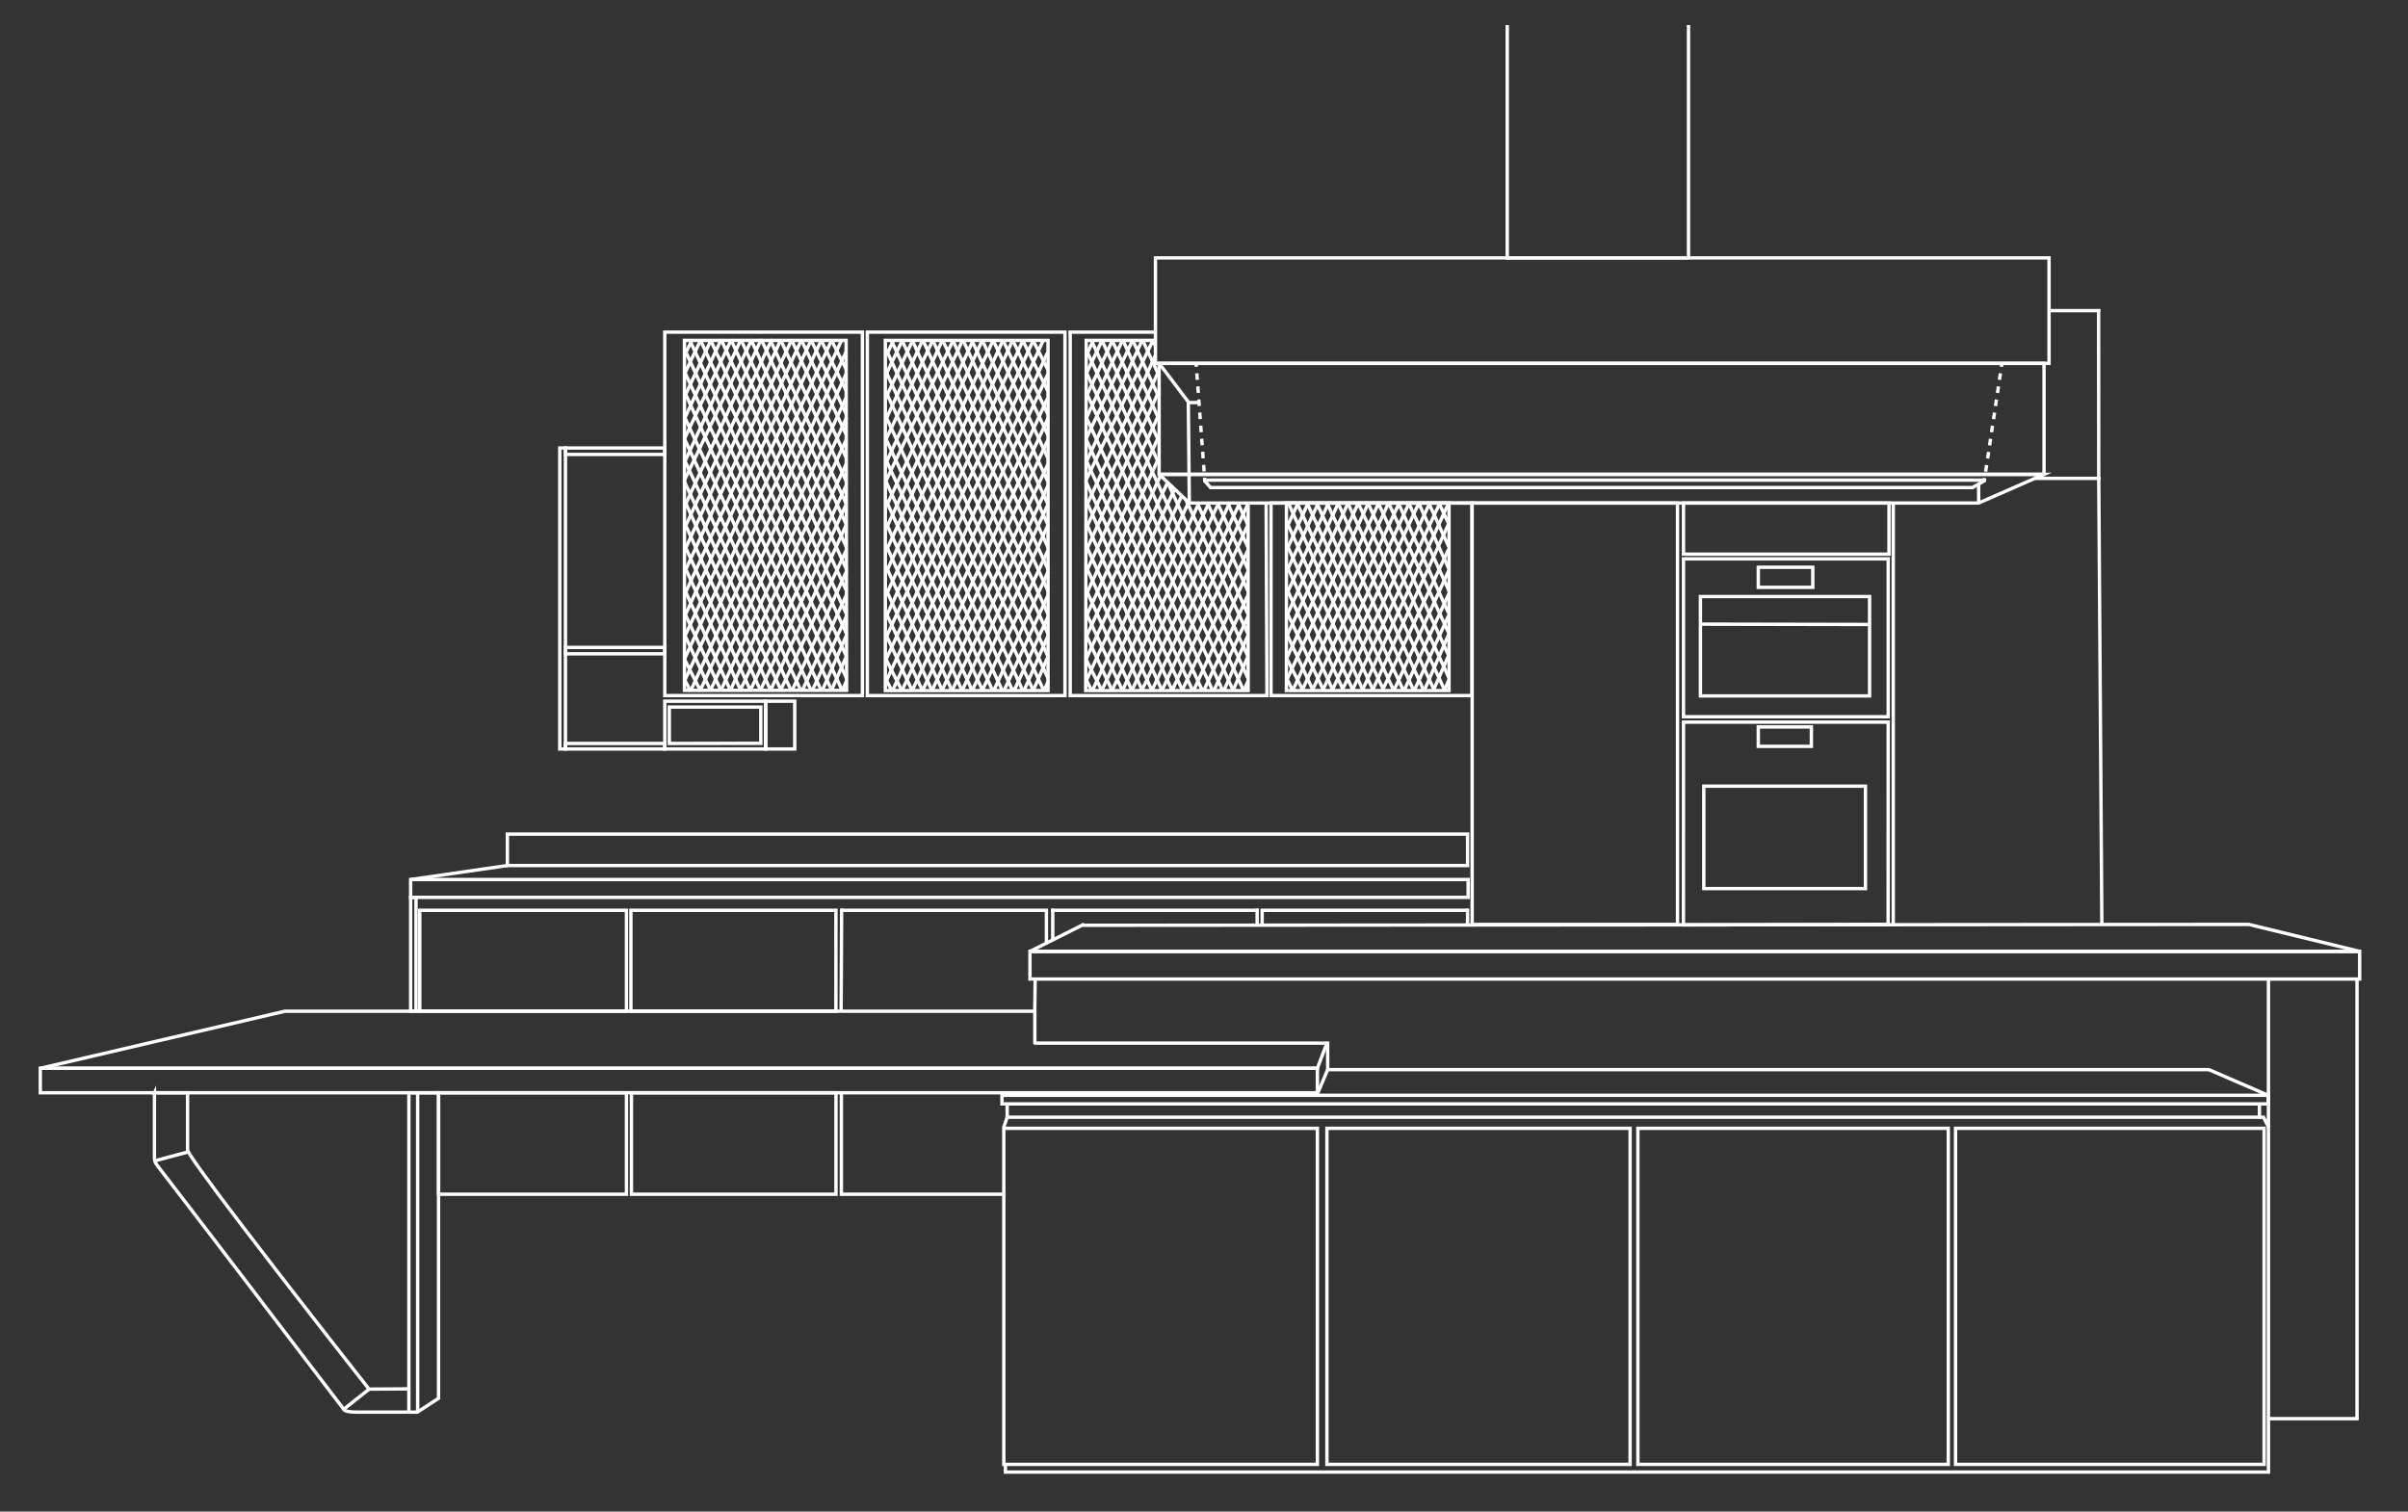 <svg xmlns="http://www.w3.org/2000/svg" xmlns:xlink="http://www.w3.org/1999/xlink" id="kitchen-1" viewBox="0 0 356.14 223.59"><rect x="0" y="0" width="356.14" height="223.59" fill="#333333" stroke="none"/><defs><style>      .cls-1, .cls-2, .cls-3, .cls-4 {        fill: none;      }      .cls-5 {        clip-path: url(#clippath);      }      .cls-2 {        stroke-dasharray: 0 0 .97 .97;      }      .cls-2, .cls-3, .cls-4 {        stroke: #fff;        stroke-miterlimit: 10;        stroke-width: .5px;      }      .cls-6 {        clip-path: url(#clippath-1);      }      .cls-3 {        stroke-dasharray: 0 0 .98 .98;      }    </style><clipPath id="clippath"><polyline class="cls-1" points="171.5 70.22 175.9 74.41 184.6 74.41 184.6 103.34 159.68 103.59 160.23 49.92 167.22 47.09 170.89 47.09 170.89 53.75 171.43 53.75 171.5 70.22"></polyline></clipPath><clipPath id="clippath-1"><polygon class="cls-1" points="189.5 105.16 189.63 74.39 214.96 74.41 214.91 103.59 189.5 105.16"></polygon></clipPath></defs><rect class="cls-4" x="5.96" y="158.02" width="188.88" height="3.62"></rect><path class="cls-4" d="m196.23,154.3h-43.17s-.01,0-.01-.01v-4.7s0-.01-.01-.01H42.15s0,0,0,0l-36.08,8.42s-.01.02,0,.02h188.76s0,0,.01,0l1.4-3.7s0-.02-.01-.02Z"></path><line class="cls-4" x1="196.36" y1="158.22" x2="196.36" y2="154.06"></line><line class="cls-4" x1="194.86" y1="161.78" x2="196.39" y2="158.14"></line><rect class="cls-4" x="152.33" y="140.74" width="196.66" height="4.08"></rect><line class="cls-4" x1="348.6" y1="144.82" x2="348.6" y2="209.85"></line><line class="cls-4" x1="335.3" y1="209.85" x2="348.84" y2="209.85"></line><rect class="cls-4" x="148.46" y="166.9" width="46.38" height="49.71"></rect><rect class="cls-4" x="196.25" y="166.9" width="44.84" height="49.71"></rect><rect class="cls-4" x="242.24" y="166.9" width="45.91" height="49.71"></rect><rect class="cls-4" x="289.22" y="166.9" width="45.64" height="49.71"></rect><rect class="cls-4" x="148.19" y="162.02" width="187.27" height="1.27"></rect><line class="cls-4" x1="196.36" y1="158.22" x2="326.76" y2="158.22"></line><line class="cls-4" x1="326.65" y1="158.2" x2="335.46" y2="162.02"></line><line class="cls-4" x1="334.17" y1="163.37" x2="334.17" y2="165.4"></line><line class="cls-4" x1="148.96" y1="165.26" x2="148.96" y2="163.29"></line><line class="cls-4" x1="148.72" y1="165.26" x2="334.42" y2="165.26"></line><line class="cls-4" x1="148.46" y1="166.73" x2="148.96" y2="165.26"></line><line class="cls-4" x1="334.92" y1="165.26" x2="334.1" y2="165.26"></line><line class="cls-4" x1="335.53" y1="166.73" x2="334.69" y2="165.13"></line><line class="cls-4" x1="335.5" y1="144.82" x2="335.5" y2="217.67"></line><line class="cls-4" x1="148.46" y1="217.75" x2="335.75" y2="217.75"></line><line class="cls-4" x1="148.7" y1="217.65" x2="148.7" y2="216.57"></line><path class="cls-4" d="m22.84,161.64c0,9.74,0,8.31,0,9.25s-.05.95,1.03,2.3,26.96,35.26,26.96,35.26c0,0,0,.43,1.95.43h8.96l3.12-2.04v-45.2h-4.39v43.8l-5.89.04s-26.84-34.08-26.84-35.4v-8.44h-4.9Z"></path><line class="cls-4" x1="60.47" y1="208.93" x2="60.47" y2="205.69"></line><line class="cls-4" x1="61.77" y1="161.64" x2="61.77" y2="208.89"></line><line class="cls-4" x1="22.89" y1="171.71" x2="27.87" y2="170.38"></line><line class="cls-4" x1="50.83" y1="208.46" x2="54.59" y2="205.48"></line><path class="cls-4" d="m160.03,136.87l172.57-.13s0,0,0,0l16.31,3.97s0,.02,0,.02h-196.54s-.01-.01,0-.02l7.66-3.85s0,0,0,0Z"></path><line class="cls-4" x1="153.04" y1="149.58" x2="153.1" y2="144.82"></line><rect class="cls-4" x="60.73" y="130.1" width="156.4" height="2.64"></rect><rect class="cls-4" x="60.73" y="132.74" width=".8" height="16.83"></rect><rect class="cls-4" x="62.08" y="134.65" width="30.57" height="14.92"></rect><rect class="cls-4" x="93.31" y="134.65" width="30.32" height="14.92"></rect><line class="cls-4" x1="124.4" y1="134.65" x2="155" y2="134.65"></line><line class="cls-4" x1="124.4" y1="149.57" x2="124.48" y2="134.39"></line><line class="cls-4" x1="154.76" y1="134.65" x2="154.76" y2="139.54"></line><line class="cls-4" x1="155.7" y1="138.98" x2="155.7" y2="134.43"></line><line class="cls-4" x1="155.45" y1="134.65" x2="186.18" y2="134.65"></line><line class="cls-4" x1="185.93" y1="136.85" x2="185.93" y2="134.41"></line><line class="cls-4" x1="186.67" y1="134.84" x2="186.67" y2="136.69"></line><line class="cls-4" x1="186.42" y1="134.65" x2="217.13" y2="134.65"></line><line class="cls-4" x1="217.05" y1="136.75" x2="217.05" y2="134.41"></line><rect class="cls-4" x="75.04" y="123.38" width="142.01" height="4.65"></rect><line class="cls-4" x1="60.73" y1="130.1" x2="75.04" y2="128.03"></line><rect class="cls-4" x="98.32" y="103.72" width="14.93" height="7.07"></rect><rect class="cls-4" x="113.24" y="103.72" width="4.3" height="7.07"></rect><polygon class="cls-4" points="98.99 109.97 98.99 104.59 112.52 104.59 112.52 109.95 98.99 109.97"></polygon><rect class="cls-4" x="98.32" y="49.13" width="29.23" height="53.76"></rect><rect class="cls-4" x="128.28" y="49.13" width="29.23" height="53.76"></rect><rect class="cls-4" x="170.89" y="38.15" width="132.16" height="15.6"></rect><rect class="cls-4" x="171.43" y="53.75" width="130.88" height="16.41"></rect><path class="cls-4" d="m175.9,74.41h116.74l9.65-4.24s0,0,0,0h-130.76s-.05.04-.02.06l4.4,4.19Z"></path><line class="cls-4" x1="175.75" y1="59.45" x2="175.9" y2="74.41"></line><g><line class="cls-4" x1="176.9" y1="53.75" x2="176.93" y2="54.25"></line><line class="cls-2" x1="177.01" y1="55.22" x2="178.12" y2="70.19"></line><line class="cls-4" x1="178.16" y1="70.67" x2="178.19" y2="71.17"></line></g><line class="cls-4" x1="177.95" y1="71.02" x2="293.7" y2="71.02"></line><polyline class="cls-4" points="293.58 71.07 291.73 72.12 179.03 72.12 178.12 71.07"></polyline><g><line class="cls-4" x1="296.08" y1="53.75" x2="296" y2="54.25"></line><line class="cls-3" x1="295.86" y1="55.22" x2="293.6" y2="70.25"></line><line class="cls-4" x1="293.53" y1="70.73" x2="293.45" y2="71.23"></line></g><polyline class="cls-4" points="222.92 3.71 222.92 38.15 249.73 38.15"></polyline><rect class="cls-4" x="217.73" y="74.41" width="30.37" height="62.34"></rect><rect class="cls-4" x="248.99" y="74.41" width="30.39" height="7.56"></rect><rect class="cls-4" x="248.99" y="82.67" width="30.27" height="23.35"></rect><rect class="cls-4" x="251.49" y="88.24" width="25.02" height="14.7"></rect><line class="cls-4" x1="251.49" y1="92.32" x2="276.51" y2="92.37"></line><rect class="cls-4" x="260.05" y="83.91" width="8.06" height="2.97"></rect><rect class="cls-4" x="260.05" y="107.53" width="7.85" height="2.87"></rect><rect class="cls-4" x="251.99" y="116.29" width="23.91" height="15.15"></rect><polygon class="cls-4" points="248.99 106.82 279.26 106.82 279.25 136.75 248.98 136.81 248.99 106.82"></polygon><line class="cls-4" x1="280.01" y1="74.41" x2="280.01" y2="136.79"></line><line class="cls-4" x1="300.95" y1="70.76" x2="310.65" y2="70.76"></line><line class="cls-4" x1="310.86" y1="136.76" x2="310.4" y2="70.52"></line><line class="cls-4" x1="303.04" y1="45.95" x2="310.63" y2="45.95"></line><line class="cls-4" x1="310.4" y1="70.52" x2="310.38" y2="45.72"></line><line class="cls-4" x1="170.89" y1="49.13" x2="158.02" y2="49.13"></line><line class="cls-4" x1="158.03" y1="102.89" x2="187.38" y2="102.89"></line><line class="cls-4" x1="158.28" y1="102.71" x2="158.28" y2="49.13"></line><line class="cls-4" x1="187.26" y1="74.41" x2="187.38" y2="103.14"></line><rect class="cls-4" x="187.98" y="74.41" width="29.72" height="28.48"></rect><polygon class="cls-4" points="101.23 50.35 125.14 50.35 125.21 102.12 101.23 102.12 101.23 50.35"></polygon><rect class="cls-4" x="130.94" y="50.35" width="24.06" height="51.8"></rect><polyline class="cls-4" points="170.89 50.35 160.65 50.35 160.57 102.15 184.6 102.15 184.6 74.41"></polyline><rect class="cls-4" x="190.26" y="74.41" width="24.05" height="27.74"></rect><g class="cls-5"><g><g><line class="cls-4" x1="182.36" y1="50.37" x2="184.53" y2="54.64"></line><line class="cls-4" x1="180.84" y1="50.37" x2="184.54" y2="57.82"></line><line class="cls-4" x1="179.35" y1="50.31" x2="184.54" y2="61.26"></line><line class="cls-4" x1="177.91" y1="50.31" x2="184.56" y2="64.34"></line><line class="cls-4" x1="176.46" y1="50.31" x2="184.55" y2="67.76"></line><line class="cls-4" x1="174.85" y1="50.31" x2="184.55" y2="71.24"></line><line class="cls-4" x1="173.25" y1="50.21" x2="184.55" y2="74.58"></line><line class="cls-4" x1="171.96" y1="50.21" x2="184.56" y2="77.63"></line><line class="cls-4" x1="170.44" y1="50.21" x2="184.57" y2="80.95"></line><line class="cls-4" x1="168.95" y1="50.21" x2="184.59" y2="84.26"></line><line class="cls-4" x1="167.47" y1="50.21" x2="184.59" y2="87.47"></line><line class="cls-4" x1="166.02" y1="50.21" x2="184.54" y2="90.78"></line><line class="cls-4" x1="164.5" y1="50.37" x2="184.58" y2="93.79"></line><line class="cls-4" x1="162.99" y1="50.37" x2="184.57" y2="97.09"></line><line class="cls-4" x1="161.42" y1="50.37" x2="184.59" y2="100.35"></line><line class="cls-4" x1="160.62" y1="51.66" x2="183.95" y2="102.18"></line><line class="cls-4" x1="160.62" y1="54.97" x2="182.4" y2="102.14"></line><line class="cls-4" x1="160.62" y1="57.96" x2="180.83" y2="102.14"></line><line class="cls-4" x1="160.62" y1="61.64" x2="179.35" y2="102.14"></line><line class="cls-4" x1="160.62" y1="64.94" x2="177.85" y2="102.2"></line><line class="cls-4" x1="160.62" y1="68.04" x2="176.39" y2="102.14"></line><line class="cls-4" x1="160.57" y1="71.15" x2="174.9" y2="102.14"></line><line class="cls-4" x1="160.57" y1="73.92" x2="173.36" y2="102.14"></line><line class="cls-4" x1="160.62" y1="77.32" x2="171.86" y2="102.14"></line><line class="cls-4" x1="160.62" y1="80.62" x2="170.37" y2="102.14"></line><line class="cls-4" x1="160.62" y1="83.76" x2="168.91" y2="102.07"></line><line class="cls-4" x1="160.62" y1="87.17" x2="167.41" y2="102.14"></line><line class="cls-4" x1="160.62" y1="90.64" x2="166.01" y2="102.14"></line><line class="cls-4" x1="160.62" y1="93.88" x2="164.47" y2="102.14"></line><line class="cls-4" x1="160.62" y1="97.52" x2="162.96" y2="102.14"></line><line class="cls-4" x1="160.63" y1="100.52" x2="161.53" y2="102.28"></line></g><g><line class="cls-4" x1="184.58" y1="93.97" x2="181.05" y2="102.07"></line><line class="cls-4" x1="184.57" y1="97.09" x2="182.4" y2="102.07"></line><line class="cls-4" x1="184.59" y1="100.73" x2="184.01" y2="102.07"></line><line class="cls-4" x1="184.56" y1="91.21" x2="179.5" y2="102.23"></line><line class="cls-4" x1="184.58" y1="88.01" x2="178.04" y2="102.14"></line><line class="cls-4" x1="184.59" y1="84.5" x2="176.54" y2="102.13"></line><line class="cls-4" x1="184.54" y1="81.44" x2="174.92" y2="101.95"></line><line class="cls-4" x1="184.56" y1="77.63" x2="173.36" y2="102.14"></line><line class="cls-4" x1="184.55" y1="74.58" x2="171.86" y2="102.14"></line><line class="cls-4" x1="184.54" y1="71.84" x2="170.37" y2="102.14"></line><line class="cls-4" x1="184.55" y1="68.63" x2="168.91" y2="102.07"></line><line class="cls-4" x1="184.55" y1="65.06" x2="167.41" y2="102.14"></line><line class="cls-4" x1="184.59" y1="61.78" x2="166.01" y2="102.14"></line><line class="cls-4" x1="184.54" y1="58.82" x2="164.47" y2="102.14"></line><line class="cls-4" x1="184.53" y1="55.32" x2="162.96" y2="102.14"></line><line class="cls-4" x1="184.49" y1="52.13" x2="161.57" y2="102.14"></line><line class="cls-4" x1="183.85" y1="50.37" x2="160.66" y2="100.67"></line><line class="cls-4" x1="182.36" y1="50.37" x2="160.62" y2="97.52"></line><line class="cls-4" x1="180.84" y1="50.37" x2="160.62" y2="94.27"></line><line class="cls-4" x1="179.35" y1="50.31" x2="160.76" y2="90.94"></line><line class="cls-4" x1="177.91" y1="50.31" x2="160.62" y2="88.03"></line><line class="cls-4" x1="176.46" y1="50.31" x2="160.83" y2="84.23"></line><line class="cls-4" x1="174.85" y1="50.31" x2="160.62" y2="81.51"></line><line class="cls-4" x1="173.46" y1="50.37" x2="160.62" y2="78.19"></line><line class="cls-4" x1="171.96" y1="50.21" x2="160.84" y2="74.51"></line><line class="cls-4" x1="170.51" y1="50.37" x2="160.57" y2="71.15"></line><line class="cls-4" x1="168.91" y1="50.35" x2="160.62" y2="68.45"></line><line class="cls-4" x1="167.44" y1="50.47" x2="160.62" y2="64.94"></line><line class="cls-4" x1="165.98" y1="50.4" x2="160.63" y2="61.92"></line><line class="cls-4" x1="164.51" y1="50.39" x2="160.76" y2="58.45"></line><line class="cls-4" x1="162.99" y1="50.37" x2="160.68" y2="55.23"></line><line class="cls-4" x1="161.65" y1="50.47" x2="160.84" y2="52.17"></line></g></g></g><g><g><line class="cls-4" x1="152.8" y1="50.39" x2="154.97" y2="54.67"></line><line class="cls-4" x1="151.28" y1="50.39" x2="154.97" y2="57.84"></line><line class="cls-4" x1="149.78" y1="50.33" x2="154.98" y2="61.29"></line><line class="cls-4" x1="148.34" y1="50.33" x2="154.99" y2="64.37"></line><line class="cls-4" x1="146.89" y1="50.33" x2="154.98" y2="67.78"></line><line class="cls-4" x1="145.28" y1="50.33" x2="154.99" y2="71.27"></line><line class="cls-4" x1="143.69" y1="50.24" x2="154.99" y2="74.61"></line><line class="cls-4" x1="142.4" y1="50.24" x2="155" y2="77.65"></line><line class="cls-4" x1="140.87" y1="50.24" x2="155" y2="80.98"></line><line class="cls-4" x1="139.38" y1="50.24" x2="155.03" y2="84.28"></line><line class="cls-4" x1="137.91" y1="50.24" x2="155.03" y2="87.49"></line><line class="cls-4" x1="136.46" y1="50.24" x2="154.98" y2="90.8"></line><line class="cls-4" x1="134.94" y1="50.39" x2="155.02" y2="93.81"></line><line class="cls-4" x1="133.43" y1="50.39" x2="155" y2="97.11"></line><line class="cls-4" x1="131.85" y1="50.39" x2="155.03" y2="100.38"></line><line class="cls-4" x1="131.05" y1="51.69" x2="154.39" y2="102.2"></line><line class="cls-4" x1="131.05" y1="55" x2="152.84" y2="102.17"></line><line class="cls-4" x1="131.05" y1="57.98" x2="151.27" y2="102.17"></line><line class="cls-4" x1="131.05" y1="61.66" x2="149.78" y2="102.17"></line><line class="cls-4" x1="131.05" y1="64.96" x2="148.28" y2="102.23"></line><line class="cls-4" x1="131.05" y1="68.06" x2="146.82" y2="102.17"></line><line class="cls-4" x1="131.01" y1="71.18" x2="145.34" y2="102.17"></line><line class="cls-4" x1="131.01" y1="73.94" x2="143.79" y2="102.17"></line><line class="cls-4" x1="131.05" y1="77.35" x2="142.29" y2="102.17"></line><line class="cls-4" x1="131.05" y1="80.64" x2="140.8" y2="102.17"></line><line class="cls-4" x1="131.05" y1="83.79" x2="139.34" y2="102.09"></line><line class="cls-4" x1="131.05" y1="87.2" x2="137.84" y2="102.17"></line><line class="cls-4" x1="131.05" y1="90.66" x2="136.44" y2="102.17"></line><line class="cls-4" x1="131.05" y1="93.91" x2="134.91" y2="102.17"></line><line class="cls-4" x1="131.05" y1="97.54" x2="133.4" y2="102.17"></line><line class="cls-4" x1="131.06" y1="100.54" x2="131.96" y2="102.31"></line></g><g><line class="cls-4" x1="155.02" y1="93.99" x2="151.48" y2="102.09"></line><line class="cls-4" x1="155" y1="97.11" x2="152.84" y2="102.09"></line><line class="cls-4" x1="155.03" y1="100.76" x2="154.45" y2="102.09"></line><line class="cls-4" x1="154.99" y1="91.23" x2="149.94" y2="102.25"></line><line class="cls-4" x1="155.01" y1="88.03" x2="148.48" y2="102.17"></line><line class="cls-4" x1="155.03" y1="84.52" x2="146.98" y2="102.15"></line><line class="cls-4" x1="154.97" y1="81.46" x2="145.35" y2="101.98"></line><line class="cls-4" x1="155" y1="77.65" x2="143.79" y2="102.17"></line><line class="cls-4" x1="154.99" y1="74.61" x2="142.29" y2="102.17"></line><line class="cls-4" x1="154.98" y1="71.86" x2="140.8" y2="102.17"></line><line class="cls-4" x1="154.99" y1="68.65" x2="139.34" y2="102.09"></line><line class="cls-4" x1="154.98" y1="65.08" x2="137.84" y2="102.17"></line><line class="cls-4" x1="155.03" y1="61.81" x2="136.44" y2="102.17"></line><line class="cls-4" x1="154.97" y1="58.84" x2="134.91" y2="102.17"></line><line class="cls-4" x1="154.97" y1="55.34" x2="133.4" y2="102.17"></line><line class="cls-4" x1="154.93" y1="52.15" x2="132" y2="102.17"></line><line class="cls-4" x1="154.28" y1="50.39" x2="131.1" y2="100.69"></line><line class="cls-4" x1="152.8" y1="50.39" x2="131.05" y2="97.54"></line><line class="cls-4" x1="151.28" y1="50.39" x2="131.05" y2="94.29"></line><line class="cls-4" x1="149.78" y1="50.33" x2="131.19" y2="90.96"></line><line class="cls-4" x1="148.34" y1="50.33" x2="131.05" y2="88.05"></line><line class="cls-4" x1="146.89" y1="50.33" x2="131.26" y2="84.25"></line><line class="cls-4" x1="145.28" y1="50.33" x2="131.05" y2="81.53"></line><line class="cls-4" x1="143.9" y1="50.39" x2="131.05" y2="78.22"></line><line class="cls-4" x1="142.4" y1="50.24" x2="131.27" y2="74.53"></line><line class="cls-4" x1="140.94" y1="50.39" x2="131.01" y2="71.18"></line><line class="cls-4" x1="139.35" y1="50.37" x2="131.05" y2="68.47"></line><line class="cls-4" x1="137.88" y1="50.49" x2="131.05" y2="64.96"></line><line class="cls-4" x1="136.41" y1="50.42" x2="131.07" y2="61.94"></line><line class="cls-4" x1="134.95" y1="50.41" x2="131.19" y2="58.47"></line><line class="cls-4" x1="133.43" y1="50.39" x2="131.11" y2="55.26"></line><line class="cls-4" x1="132.08" y1="50.49" x2="131.27" y2="52.19"></line></g></g><g><g><line class="cls-4" x1="122.98" y1="50.35" x2="125.15" y2="54.62"></line><line class="cls-4" x1="121.45" y1="50.35" x2="125.15" y2="57.79"></line><line class="cls-4" x1="119.96" y1="50.29" x2="125.15" y2="61.24"></line><line class="cls-4" x1="118.52" y1="50.29" x2="125.17" y2="64.32"></line><line class="cls-4" x1="117.07" y1="50.29" x2="125.16" y2="67.73"></line><line class="cls-4" x1="115.46" y1="50.29" x2="125.17" y2="71.22"></line><line class="cls-4" x1="113.87" y1="50.19" x2="125.17" y2="74.56"></line><line class="cls-4" x1="112.58" y1="50.19" x2="125.17" y2="77.6"></line><line class="cls-4" x1="111.05" y1="50.19" x2="125.18" y2="80.93"></line><line class="cls-4" x1="109.56" y1="50.19" x2="125.21" y2="84.24"></line><line class="cls-4" x1="108.09" y1="50.19" x2="125.21" y2="87.44"></line><line class="cls-4" x1="106.64" y1="50.19" x2="125.15" y2="90.76"></line><line class="cls-4" x1="105.12" y1="50.35" x2="125.2" y2="93.76"></line><line class="cls-4" x1="103.61" y1="50.35" x2="125.18" y2="97.07"></line><line class="cls-4" x1="102.03" y1="50.35" x2="125.2" y2="100.33"></line><line class="cls-4" x1="101.23" y1="51.64" x2="124.57" y2="102.16"></line><line class="cls-4" x1="101.23" y1="54.95" x2="123.01" y2="102.12"></line><line class="cls-4" x1="101.23" y1="57.93" x2="121.45" y2="102.12"></line><line class="cls-4" x1="101.23" y1="61.62" x2="119.96" y2="102.12"></line><line class="cls-4" x1="101.23" y1="64.91" x2="118.46" y2="102.18"></line><line class="cls-4" x1="101.23" y1="68.01" x2="117" y2="102.12"></line><line class="cls-4" x1="101.18" y1="71.13" x2="115.52" y2="102.12"></line><line class="cls-4" x1="101.18" y1="73.9" x2="113.97" y2="102.12"></line><line class="cls-4" x1="101.23" y1="77.3" x2="112.47" y2="102.12"></line><line class="cls-4" x1="101.23" y1="80.6" x2="110.98" y2="102.12"></line><line class="cls-4" x1="101.23" y1="83.74" x2="109.52" y2="102.05"></line><line class="cls-4" x1="101.23" y1="87.15" x2="108.02" y2="102.12"></line><line class="cls-4" x1="101.23" y1="90.62" x2="106.62" y2="102.12"></line><line class="cls-4" x1="101.23" y1="93.86" x2="105.08" y2="102.12"></line><line class="cls-4" x1="101.23" y1="97.5" x2="103.57" y2="102.12"></line><line class="cls-4" x1="101.24" y1="100.49" x2="102.14" y2="102.26"></line></g><g><line class="cls-4" x1="125.2" y1="93.95" x2="121.66" y2="102.04"></line><line class="cls-4" x1="125.18" y1="97.07" x2="123.01" y2="102.04"></line><line class="cls-4" x1="125.2" y1="100.71" x2="124.62" y2="102.04"></line><line class="cls-4" x1="125.17" y1="91.19" x2="120.11" y2="102.21"></line><line class="cls-4" x1="125.19" y1="87.99" x2="118.66" y2="102.12"></line><line class="cls-4" x1="125.21" y1="84.48" x2="117.16" y2="102.11"></line><line class="cls-4" x1="125.15" y1="81.42" x2="115.53" y2="101.93"></line><line class="cls-4" x1="125.17" y1="77.6" x2="113.97" y2="102.12"></line><line class="cls-4" x1="125.17" y1="74.56" x2="112.47" y2="102.12"></line><line class="cls-4" x1="125.15" y1="71.81" x2="110.98" y2="102.12"></line><line class="cls-4" x1="125.16" y1="68.61" x2="109.52" y2="102.05"></line><line class="cls-4" x1="125.16" y1="65.03" x2="108.02" y2="102.12"></line><line class="cls-4" x1="125.21" y1="61.76" x2="106.62" y2="102.12"></line><line class="cls-4" x1="125.15" y1="58.8" x2="105.08" y2="102.12"></line><line class="cls-4" x1="125.15" y1="55.3" x2="103.57" y2="102.12"></line><line class="cls-4" x1="125.1" y1="52.11" x2="102.18" y2="102.12"></line><line class="cls-4" x1="124.46" y1="50.35" x2="101.27" y2="100.64"></line><line class="cls-4" x1="122.98" y1="50.35" x2="101.23" y2="97.5"></line><line class="cls-4" x1="121.45" y1="50.35" x2="101.23" y2="94.25"></line><line class="cls-4" x1="119.96" y1="50.29" x2="101.37" y2="90.92"></line><line class="cls-4" x1="118.52" y1="50.29" x2="101.23" y2="88.01"></line><line class="cls-4" x1="117.07" y1="50.29" x2="101.44" y2="84.21"></line><line class="cls-4" x1="115.46" y1="50.29" x2="101.23" y2="81.49"></line><line class="cls-4" x1="114.07" y1="50.35" x2="101.23" y2="78.17"></line><line class="cls-4" x1="112.58" y1="50.19" x2="101.45" y2="74.49"></line><line class="cls-4" x1="111.12" y1="50.35" x2="101.18" y2="71.13"></line><line class="cls-4" x1="109.53" y1="50.33" x2="101.23" y2="68.42"></line><line class="cls-4" x1="108.06" y1="50.44" x2="101.23" y2="64.91"></line><line class="cls-4" x1="106.59" y1="50.37" x2="101.25" y2="61.9"></line><line class="cls-4" x1="105.13" y1="50.36" x2="101.37" y2="58.43"></line><line class="cls-4" x1="103.61" y1="50.35" x2="101.29" y2="55.21"></line><line class="cls-4" x1="102.26" y1="50.45" x2="101.45" y2="52.15"></line></g></g><g class="cls-6"><g><g><line class="cls-4" x1="212.05" y1="50.23" x2="214.22" y2="54.51"></line><line class="cls-4" x1="210.52" y1="50.23" x2="214.22" y2="57.68"></line><line class="cls-4" x1="209.03" y1="50.17" x2="214.22" y2="61.13"></line><line class="cls-4" x1="207.59" y1="50.17" x2="214.24" y2="64.21"></line><line class="cls-4" x1="206.14" y1="50.17" x2="214.23" y2="67.62"></line><line class="cls-4" x1="204.53" y1="50.17" x2="214.24" y2="71.11"></line><line class="cls-4" x1="202.94" y1="50.08" x2="214.24" y2="74.45"></line><line class="cls-4" x1="201.65" y1="50.08" x2="214.25" y2="77.49"></line><line class="cls-4" x1="200.12" y1="50.08" x2="214.25" y2="80.82"></line><line class="cls-4" x1="198.63" y1="50.08" x2="214.28" y2="84.12"></line><line class="cls-4" x1="197.16" y1="50.08" x2="214.28" y2="87.33"></line><line class="cls-4" x1="195.71" y1="50.08" x2="214.22" y2="90.64"></line><line class="cls-4" x1="194.19" y1="50.23" x2="214.27" y2="93.65"></line><line class="cls-4" x1="192.68" y1="50.23" x2="214.25" y2="96.95"></line><line class="cls-4" x1="191.1" y1="50.23" x2="214.28" y2="100.22"></line><line class="cls-4" x1="190.3" y1="51.53" x2="213.64" y2="102.04"></line><line class="cls-4" x1="190.3" y1="54.84" x2="212.08" y2="102.01"></line><line class="cls-4" x1="190.3" y1="57.82" x2="210.52" y2="102.01"></line><line class="cls-4" x1="190.3" y1="61.5" x2="209.03" y2="102.01"></line><line class="cls-4" x1="190.3" y1="64.8" x2="207.53" y2="102.07"></line><line class="cls-4" x1="190.3" y1="67.9" x2="206.07" y2="102.01"></line><line class="cls-4" x1="190.26" y1="71.02" x2="204.59" y2="102.01"></line><line class="cls-4" x1="190.26" y1="73.78" x2="203.04" y2="102.01"></line><line class="cls-4" x1="190.3" y1="77.19" x2="201.54" y2="102.01"></line><line class="cls-4" x1="190.3" y1="80.48" x2="200.05" y2="102.01"></line><line class="cls-4" x1="190.3" y1="83.63" x2="198.59" y2="101.93"></line><line class="cls-4" x1="190.3" y1="87.04" x2="197.09" y2="102.01"></line><line class="cls-4" x1="190.3" y1="90.5" x2="195.69" y2="102.01"></line><line class="cls-4" x1="190.3" y1="93.75" x2="194.15" y2="102.01"></line><line class="cls-4" x1="190.3" y1="97.38" x2="192.64" y2="102.01"></line><line class="cls-4" x1="190.31" y1="100.38" x2="191.21" y2="102.15"></line></g><g><line class="cls-4" x1="214.27" y1="93.83" x2="210.73" y2="101.93"></line><line class="cls-4" x1="214.25" y1="96.95" x2="212.08" y2="101.93"></line><line class="cls-4" x1="214.28" y1="100.6" x2="213.7" y2="101.93"></line><line class="cls-4" x1="214.24" y1="91.07" x2="209.19" y2="102.09"></line><line class="cls-4" x1="214.26" y1="87.87" x2="207.73" y2="102.01"></line><line class="cls-4" x1="214.28" y1="84.36" x2="206.23" y2="101.99"></line><line class="cls-4" x1="214.22" y1="81.3" x2="204.6" y2="101.82"></line><line class="cls-4" x1="214.25" y1="77.49" x2="203.04" y2="102.01"></line><line class="cls-4" x1="214.24" y1="74.45" x2="201.54" y2="102.01"></line><line class="cls-4" x1="214.22" y1="71.7" x2="200.05" y2="102.01"></line><line class="cls-4" x1="214.23" y1="68.49" x2="198.59" y2="101.93"></line><line class="cls-4" x1="214.23" y1="64.92" x2="197.09" y2="102.01"></line><line class="cls-4" x1="214.28" y1="61.65" x2="195.69" y2="102.01"></line><line class="cls-4" x1="214.22" y1="58.68" x2="194.15" y2="102.01"></line><line class="cls-4" x1="214.22" y1="55.19" x2="192.64" y2="102.01"></line><line class="cls-4" x1="214.17" y1="52" x2="191.25" y2="102.01"></line><line class="cls-4" x1="213.53" y1="50.23" x2="190.34" y2="100.53"></line><line class="cls-4" x1="212.05" y1="50.23" x2="190.3" y2="97.38"></line><line class="cls-4" x1="210.52" y1="50.23" x2="190.3" y2="94.13"></line><line class="cls-4" x1="209.03" y1="50.17" x2="190.44" y2="90.8"></line><line class="cls-4" x1="207.59" y1="50.17" x2="190.3" y2="87.89"></line><line class="cls-4" x1="206.14" y1="50.17" x2="190.51" y2="84.09"></line><line class="cls-4" x1="204.53" y1="50.17" x2="190.3" y2="81.37"></line><line class="cls-4" x1="203.15" y1="50.23" x2="190.3" y2="78.06"></line><line class="cls-4" x1="201.65" y1="50.08" x2="190.52" y2="74.37"></line><line class="cls-4" x1="200.19" y1="50.23" x2="190.26" y2="71.02"></line><line class="cls-4" x1="198.6" y1="50.21" x2="190.3" y2="68.31"></line><line class="cls-4" x1="197.13" y1="50.33" x2="190.3" y2="64.8"></line><line class="cls-4" x1="195.66" y1="50.26" x2="190.32" y2="61.78"></line><line class="cls-4" x1="194.2" y1="50.25" x2="190.44" y2="58.31"></line><line class="cls-4" x1="192.68" y1="50.23" x2="190.36" y2="55.1"></line><line class="cls-4" x1="191.33" y1="50.33" x2="190.52" y2="52.03"></line></g></g></g><polygon class="cls-4" points="82.79 110.79 82.79 66.27 83.63 66.27 83.63 109.97 83.63 110.79 82.79 110.79"></polygon><rect class="cls-4" x="83.63" y="109.97" width="14.69" height=".82"></rect><rect class="cls-4" x="83.63" y="95.77" width="14.69" height=".94"></rect><rect class="cls-4" x="83.63" y="66.27" width="14.69" height=".95"></rect><rect class="cls-4" x="64.86" y="161.64" width="27.79" height="15.01"></rect><rect class="cls-4" x="93.39" y="161.64" width="30.25" height="15.01"></rect><line class="cls-4" x1="124.44" y1="161.64" x2="124.44" y2="176.9"></line><line class="cls-4" x1="124.51" y1="176.65" x2="148.47" y2="176.65"></line><line class="cls-4" x1="171.43" y1="53.75" x2="175.75" y2="59.45"></line><line class="cls-4" x1="175.75" y1="59.55" x2="177.4" y2="59.55"></line><line class="cls-4" x1="292.64" y1="74.41" x2="292.64" y2="71.69"></line><line class="cls-4" x1="249.73" y1="38.15" x2="249.73" y2="3.71"></line></svg>